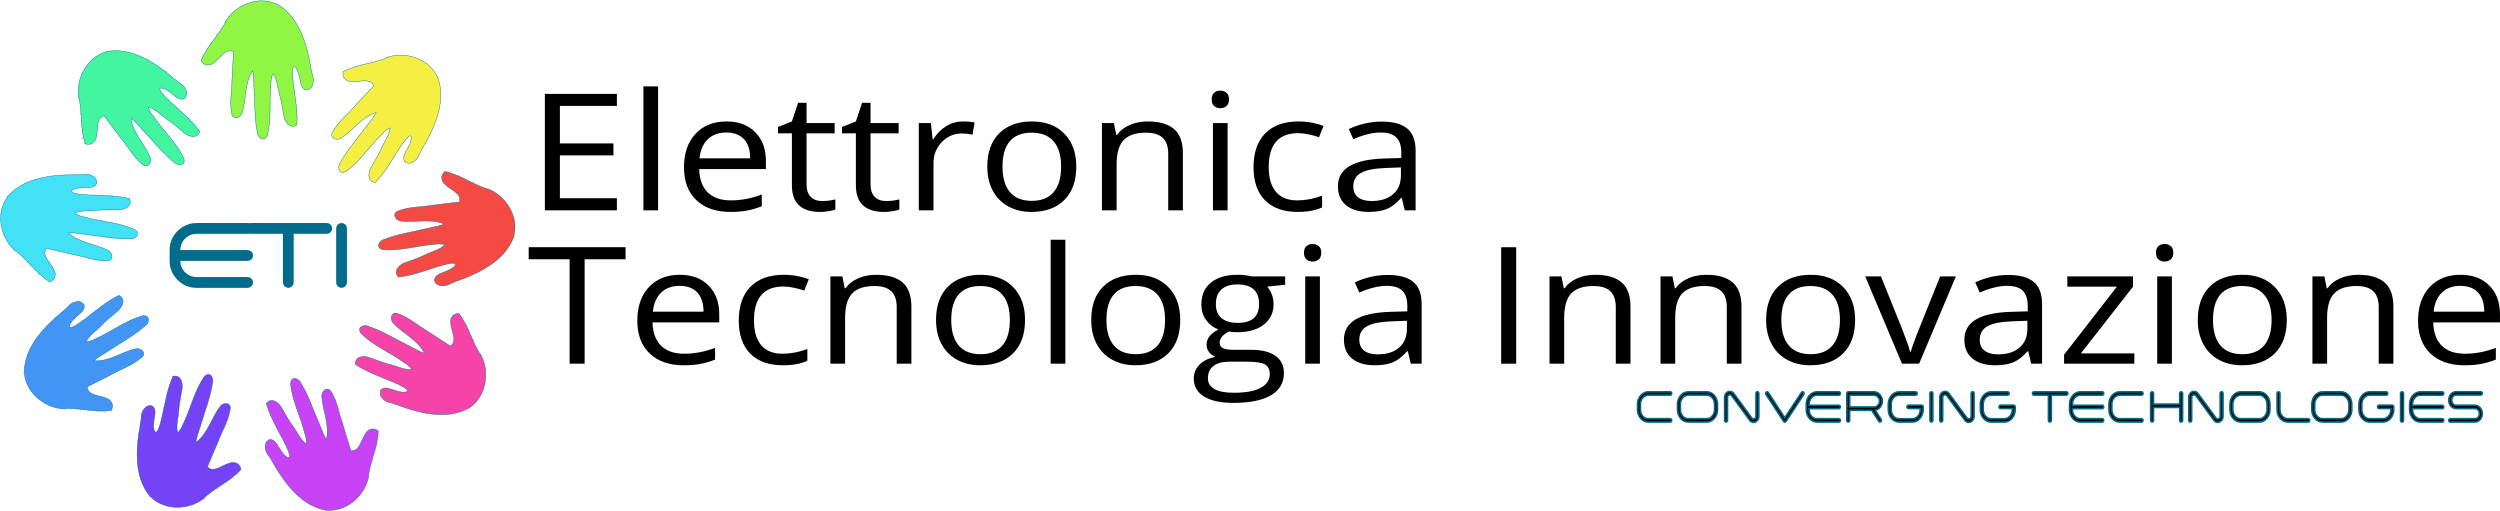 <?xml version="1.0" encoding="UTF-8" standalone="no"?>
<svg
   version="1.1"
   id="svg2"
   viewBox="0 0 468.91 95.82"
   height="27.042mm"
   width="132.337mm"
   xmlns="http://www.w3.org/2000/svg"
   xmlns:svg="http://www.w3.org/2000/svg"
   xmlns:rdf="http://www.w3.org/1999/02/22-rdf-syntax-ns#"
   xmlns:cc="http://creativecommons.org/ns#"
   xmlns:dc="http://purl.org/dc/elements/1.1/">
  <defs
     id="defs4" />
  <path
     style="fill:#90f543;fill-opacity:1;stroke:#006c8b;stroke-width:0.078;stroke-miterlimit:4;stroke-dasharray:none;stroke-opacity:1"
     d="m 37.697,11.42 c 1.088,-2.863 3.525,-4.926 4.794,-7.693 2.024,-3.084 6.491,-4.639 9.812,-2.744 3.082,1.959 4.617,5.54 5.447,8.964 0.376,1.366 0.5,2.798 0.852,4.158 0.463,0.996 0.087,2.816 -1.245,2.779 -1.154,-0.44 -0.953,-1.912 -1.317,-2.878 -0.08,-0.617 -0.956,-2.446 -1.174,-0.947 -0.097,1.869 0.346,3.725 0.55,5.579 0.21,1.59 0.367,3.198 0.26,4.804 -1.411,0.925 -2.419,-0.81 -2.496,-2.034 -0.243,-1.278 -0.403,-2.575 -0.802,-3.816 -0.36,-1.252 -0.388,-2.723 -1.162,-3.787 -0.503,0.859 -0.361,2.026 -0.499,3.02 -0.149,2.858 0.131,5.772 -0.593,8.573 -0.614,1.413 -1.924,0.38 -1.895,-0.76 -0.488,-2.355 -0.401,-4.78 -0.557,-7.171 -0.101,-1.318 -0.026,-3.297 -0.298,-4.203 -1.559,2.373 -1.15,5.356 -1.975,7.969 -0.424,1.092 -1.933,1.278 -1.96,-0.133 -0.422,-2.007 0.073,-4.036 0.063,-6.057 0.088,-1.779 0.192,-3.557 0.286,-5.336 -1.491,-0.746 -2.476,1.231 -3.533,1.947 -0.776,0.795 -1.966,0.752 -2.556,-0.237 z m 0.751,0.799 0.063,0.019 z m 4.828,8.671 -0.019,0.063 z m 4.151,-6.688 -0.019,0.063 z m 0.027,0.924 -0.019,0.063 z m 0.218,4.341 -0.019,0.063 z m 0.027,0.924 -0.019,0.063 z m 0.138,1.569 -0.019,0.063 z m 2.735,1.054 0.019,-0.063 z m 0.058,-1.204 0.019,-0.063 z m 0.058,-1.204 0.019,-0.063 z m 0.057,-1.204 0.019,-0.063 z m 0.115,-2.408 0.019,-0.063 z m 0.058,-1.204 0.019,-0.063 z m 0.058,-1.204 0.019,-0.063 z m 4.833,7.26 0.019,-0.063 z m -0.138,-1.569 0.019,-0.063 z m -0.36,-2.857 0.019,-0.063 z m -0.249,-2.213 0.019,-0.063 z m 3.638,1.097 0.019,-0.063 z m -3.436,-12.469 -0.021,-0.038 z m -3.14,-3.065 -0.176,-0.053 z m -3.372,-0.711 -0.063,-0.019 z m -6.454,3.818 -0.053,0.176 z m -1.683,2.546 -0.053,0.176 z m -1.15,1.791 -0.053,0.176 z m -0.533,0.756 -0.053,0.176 z m -0.981,1.231 -0.053,0.176 z m -0.316,1.05 -0.019,0.063 z"
     id="path15342" />
  <path
     id="path15448"
     d="m 64.337,13.469 c 2.673,-1.494 5.865,-1.506 8.614,-2.81 3.532,-1.061 7.953,0.621 9.279,4.208 1.102,3.483 -0.022,7.213 -1.586,10.369 -0.59,1.288 -1.415,2.465 -2.019,3.733 -0.285,1.061 -1.742,2.213 -2.739,1.328 -0.602,-1.079 0.498,-2.078 0.84,-3.051 0.335,-0.525 0.839,-2.489 -0.291,-1.48 -1.275,1.37 -2.128,3.076 -3.163,4.627 -0.861,1.353 -1.774,2.686 -2.887,3.847 -1.675,-0.199 -1.332,-2.177 -0.606,-3.163 0.635,-1.135 1.346,-2.232 1.837,-3.439 0.529,-1.191 1.452,-2.335 1.543,-3.648 -0.937,0.334 -1.578,1.319 -2.323,1.993 -1.951,2.093 -3.609,4.506 -5.962,6.186 -1.378,0.687 -1.718,-0.946 -0.963,-1.801 1.139,-2.118 2.764,-3.919 4.18,-5.851 0.77,-1.075 2.098,-2.543 2.472,-3.411 -2.719,0.816 -4.321,3.363 -6.633,4.834 -1.027,0.564 -2.302,-0.265 -1.416,-1.362 0.966,-1.809 2.649,-3.045 3.939,-4.599 1.21,-1.306 2.433,-2.601 3.647,-3.904 -0.663,-1.531 -2.688,-0.649 -3.958,-0.78 -1.106,0.11 -1.989,-0.688 -1.806,-1.826 z m 0.062,1.095 0.036,0.055 z m -1.872,9.747 -0.055,0.036 z m 7.477,-2.454 -0.055,0.036 z m -0.573,0.725 -0.055,0.036 z m -2.622,3.466 -0.055,0.036 z m -0.573,0.725 -0.055,0.036 z m -0.902,1.29 -0.055,0.036 z m 1.418,2.566 0.055,-0.036 z m 0.818,-0.886 0.055,-0.036 z m 0.818,-0.885 0.055,-0.036 z m 0.818,-0.886 0.055,-0.036 z m 1.635,-1.771 0.055,-0.036 z m 0.818,-0.885 0.055,-0.036 z m 0.818,-0.886 0.055,-0.036 z m -0.962,8.67 0.055,-0.036 z m 0.902,-1.29 0.055,-0.036 z m 1.56,-2.42 0.055,-0.036 z m 1.231,-1.855 0.055,-0.036 z m 2.082,3.18 0.055,-0.036 z m 5.379,-11.761 0.009,-0.043 z m -0.436,-4.368 -0.101,-0.153 z m -2.126,-2.714 -0.036,-0.055 z m -7.397,-1.226 -0.153,0.101 z m -2.925,0.868 -0.153,0.101 z m -2.031,0.632 -0.153,0.101 z m -0.894,0.236 -0.153,0.101 z m -1.543,0.312 -0.153,0.101 z m -0.917,0.601 -0.055,0.036 z"
     style="fill:#f5ef43;fill-opacity:1;stroke:#006c8b;stroke-width:0.078;stroke-miterlimit:4;stroke-dasharray:none;stroke-opacity:1" />
  <path
     id="path15454"
     d="m 83.428,32.172 c 3.007,0.575 5.461,2.618 8.404,3.388 3.387,1.459 5.693,5.59 4.404,9.191 -1.393,3.377 -4.651,5.511 -7.877,6.923 -1.279,0.607 -2.667,0.978 -3.945,1.561 -0.9,0.629 -2.757,0.575 -2.952,-0.744 0.233,-1.214 1.716,-1.271 2.604,-1.797 0.594,-0.186 2.241,-1.367 0.728,-1.321 -1.857,0.229 -3.606,0.988 -5.396,1.511 -1.529,0.483 -3.085,0.917 -4.683,1.09 -1.156,-1.23 0.378,-2.524 1.569,-2.813 1.216,-0.461 2.465,-0.844 3.616,-1.453 1.17,-0.572 2.612,-0.856 3.526,-1.803 -0.933,-0.347 -2.057,-0.005 -3.06,0.033 -2.839,0.349 -5.659,1.131 -8.542,0.905 -1.497,-0.36 -0.708,-1.83 0.419,-1.999 2.234,-0.89 4.635,-1.225 6.961,-1.794 1.28,-0.328 3.241,-0.598 4.085,-1.024 -2.607,-1.124 -5.471,-0.203 -8.187,-0.563 -1.149,-0.228 -1.593,-1.683 -0.209,-1.954 1.902,-0.764 3.985,-0.628 5.972,-0.99 1.766,-0.222 3.535,-0.428 5.302,-0.645 0.476,-1.599 -1.642,-2.226 -2.53,-3.143 -0.917,-0.627 -1.081,-1.806 -0.21,-2.56 z m -0.656,0.879 -0.009,0.065 z m -7.696,6.263 -0.065,-0.007 z m 7.304,2.929 -0.065,-0.009 z m -0.905,0.187 -0.065,-0.007 z m -4.235,0.969 -0.065,-0.007 z m -0.905,0.187 -0.065,-0.009 z m -1.52,0.408 -0.065,-0.007 z m -0.562,2.878 0.065,0.009 z m 1.195,-0.152 0.065,0.009 z m 1.195,-0.152 0.065,0.009 z m 1.195,-0.152 0.065,0.009 z m 2.391,-0.305 0.065,0.009 z m 1.195,-0.152 0.065,0.009 z m 1.195,-0.152 0.065,0.007 z m -6.307,6.023 0.065,0.009 z m 1.52,-0.408 0.065,0.009 z m 2.75,-0.851 0.065,0.007 z m 2.135,-0.63 0.065,0.009 z m -0.448,3.775 0.065,0.009 z m 11.677,-5.551 0.034,-0.027 z m 2.472,-3.626 0.022,-0.182 z m 0.115,-3.446 0.009,-0.065 z M 91.654,35.394 91.472,35.373 Z m -2.799,-1.216 -0.182,-0.022 z m -1.963,-0.822 -0.182,-0.022 z m -0.836,-0.394 -0.182,-0.022 z m -1.382,-0.753 -0.182,-0.022 z m -1.088,-0.129 -0.065,-0.009 z"
     style="fill:#f54a43;fill-opacity:1;stroke:#006c8b;stroke-width:0.078;stroke-miterlimit:4;stroke-dasharray:none;stroke-opacity:1" />
  <path
     id="path15460"
     d="m 86.036,58.777 c 1.934,2.374 2.501,5.517 4.262,8 1.657,3.296 0.77,7.944 -2.531,9.874 -3.237,1.691 -7.104,1.231 -10.482,0.237 -1.37,-0.357 -2.672,-0.966 -4.025,-1.341 -1.094,-0.097 -2.481,-1.332 -1.783,-2.468 0.958,-0.78 2.131,0.13 3.149,0.298 0.575,0.239 2.595,0.394 1.407,-0.544 -1.57,-1.019 -3.397,-1.562 -5.104,-2.313 -1.482,-0.613 -2.952,-1.282 -4.288,-2.177 -0.095,-1.685 1.911,-1.691 3.009,-1.146 1.228,0.429 2.431,0.938 3.704,1.213 1.264,0.314 2.551,1.025 3.859,0.887 -0.492,-0.865 -1.573,-1.326 -2.365,-1.943 -2.399,-1.558 -5.062,-2.773 -7.125,-4.8 -0.916,-1.238 0.633,-1.857 1.605,-1.262 2.283,0.755 4.338,2.043 6.485,3.103 1.191,0.572 2.867,1.626 3.787,1.843 -1.275,-2.537 -4.061,-3.674 -5.91,-5.696 -0.733,-0.914 -0.139,-2.314 1.095,-1.631 1.948,0.638 3.457,2.082 5.211,3.083 1.496,0.966 2.983,1.945 4.476,2.916 1.392,-0.919 0.172,-2.761 0.081,-4.035 -0.3,-1.07 0.332,-2.079 1.483,-2.096 z m -1.067,0.251 -0.048,0.045 z m -9.919,-0.152 -0.045,-0.048 z m 3.714,6.941 -0.045,-0.048 z m -0.813,-0.439 -0.045,-0.048 z m -3.867,-1.981 -0.045,-0.048 z m -0.813,-0.439 -0.045,-0.048 z m -1.427,-0.665 -0.045,-0.048 z m -2.28,1.843 0.045,0.048 z m 1.014,0.652 0.045,0.048 z m 1.014,0.652 0.045,0.048 z m 1.014,0.652 0.045,0.048 z m 2.027,1.304 0.045,0.048 z m 1.014,0.652 0.045,0.048 z m 1.014,0.652 0.045,0.048 z m -8.701,0.558 0.045,0.048 z m 1.427,0.665 0.045,0.048 z m 2.653,1.116 0.045,0.048 z m 2.04,0.891 0.045,0.048 z m -2.768,2.603 0.045,0.048 z m 12.511,3.257 0.044,8.84e-4 z m 4.223,-1.188 0.134,-0.126 z m 2.302,-2.566 0.048,-0.045 z m -0.078,-7.501 -0.126,-0.134 z m -1.363,-2.731 -0.126,-0.134 z m -0.975,-1.892 -0.126,-0.134 z m -0.388,-0.839 -0.126,-0.134 z m -0.575,-1.466 -0.126,-0.134 z m -0.751,-0.799 -0.045,-0.048 z"
     style="fill:#f543a7;fill-opacity:1;stroke:#006c8b;stroke-width:0.078;stroke-miterlimit:4;stroke-dasharray:none;stroke-opacity:1" />
  <path
     id="path15466"
     d="m 70.942,80.835 c -0.044,3.063 -1.629,5.835 -1.875,8.869 -0.848,3.591 -4.514,6.58 -8.282,5.936 -3.566,-0.786 -6.232,-3.626 -8.182,-6.559 -0.82,-1.155 -1.426,-2.458 -2.222,-3.616 -0.776,-0.778 -1.045,-2.617 0.22,-3.037 1.235,0.018 1.549,1.47 2.221,2.253 0.286,0.553 1.735,1.971 1.427,0.488 -0.548,-1.79 -1.599,-3.382 -2.424,-5.054 -0.741,-1.423 -1.438,-2.88 -1.886,-4.425 1.01,-1.352 2.55,-0.066 3.041,1.057 0.665,1.118 1.259,2.282 2.058,3.311 0.767,1.054 1.296,2.425 2.387,3.161 0.179,-0.979 -0.353,-2.027 -0.563,-3.009 -0.837,-2.737 -2.096,-5.38 -2.374,-8.259 0.094,-1.538 1.678,-1.016 2.04,0.066 1.264,2.046 2.011,4.355 2.974,6.548 0.545,1.204 1.152,3.089 1.717,3.847 0.653,-2.763 -0.75,-5.426 -0.868,-8.164 0.025,-1.172 1.38,-1.862 1.887,-0.546 1.082,1.741 1.311,3.818 2.012,5.713 0.525,1.702 1.035,3.408 1.555,5.112 1.657,0.191 1.906,-2.004 2.654,-3.039 0.458,-1.013 1.59,-1.379 2.483,-0.652 z m -0.979,-0.494 -0.065,0.004 z m -7.501,-6.496 -0.004,-0.065 z m -1.615,7.705 -0.004,-0.065 z m -0.341,-0.859 -0.004,-0.065 z m -1.689,-4.005 -0.004,-0.065 z m -0.341,-0.859 -0.004,-0.065 z m -0.666,-1.427 -0.004,-0.065 z m -2.93,-0.054 0.004,0.065 z m 0.358,1.151 0.004,0.065 z m 0.358,1.151 0.004,0.065 z m 0.358,1.151 0.004,0.065 z m 0.715,2.303 0.004,0.065 z m 0.358,1.151 0.004,0.065 z m 0.358,1.151 0.004,0.065 z m -7.024,-5.168 0.004,0.065 z m 0.666,1.427 0.004,0.065 z m 1.315,2.562 0.004,0.065 z m 0.991,1.994 0.004,0.065 z m -3.793,0.214 0.004,0.065 z m 7.491,10.541 0.033,0.029 z m 3.998,1.806 0.183,-0.01 z m 3.412,-0.485 0.065,-0.004 z m 4.759,-5.796 -0.01,-0.183 z m 0.711,-2.969 -0.01,-0.183 z m 0.468,-2.076 -0.01,-0.183 z m 0.242,-0.892 -0.01,-0.183 z m 0.501,-1.493 -0.01,-0.183 z m -0.062,-1.095 -0.004,-0.065 z"
     style="fill:#c743f5;fill-opacity:1;stroke:#006c8b;stroke-width:0.078;stroke-miterlimit:4;stroke-dasharray:none;stroke-opacity:1" />
  <path
     id="path15472"
     d="m 45.208,88.025 c -2.001,2.318 -4.996,3.423 -7.134,5.588 -2.957,2.205 -7.686,2.138 -10.158,-0.779 -2.227,-2.896 -2.445,-6.786 -2.054,-10.287 0.114,-1.412 0.487,-2.8 0.621,-4.199 -0.095,-1.095 0.881,-2.676 2.12,-2.185 0.934,0.808 0.242,2.123 0.254,3.155 -0.136,0.608 0.062,2.626 0.779,1.292 0.73,-1.724 0.948,-3.619 1.39,-5.431 0.346,-1.566 0.749,-3.131 1.398,-4.603 1.642,-0.386 1.996,1.589 1.65,2.765 -0.209,1.284 -0.502,2.558 -0.55,3.86 -0.09,1.3 -0.566,2.691 -0.203,3.956 0.766,-0.635 1.032,-1.78 1.501,-2.667 1.117,-2.635 1.851,-5.469 3.488,-7.853 1.06,-1.117 1.938,0.301 1.521,1.363 -0.347,2.38 -1.257,4.629 -1.928,6.929 -0.356,1.273 -1.103,3.107 -1.156,4.051 2.276,-1.697 2.911,-4.639 4.58,-6.812 0.772,-0.881 2.254,-0.539 1.796,0.796 -0.29,2.03 -1.449,3.768 -2.129,5.67 -0.691,1.642 -1.397,3.277 -2.093,4.916 1.146,1.212 2.748,-0.31 3.986,-0.621 1.001,-0.481 2.104,-0.034 2.321,1.098 z m -0.433,-1.008 -0.053,-0.039 z m -1.573,-9.8 0.039,-0.053 z m -6.187,4.864 0.039,-0.052 z m 0.291,-0.878 0.039,-0.053 z m 1.279,-4.154 0.039,-0.053 z m 0.291,-0.878 0.039,-0.052 z m 0.407,-1.521 0.039,-0.053 z m -2.21,-1.926 -0.039,0.053 z m -0.466,1.112 -0.039,0.052 z m -0.466,1.112 -0.039,0.053 z m -0.466,1.112 -0.039,0.052 z m -0.931,2.224 -0.039,0.052 z m -0.466,1.112 -0.039,0.053 z m -0.466,1.112 -0.039,0.053 z m -2.06,-8.476 -0.039,0.053 z m -0.407,1.521 -0.039,0.052 z m -0.638,2.808 -0.039,0.053 z m -0.522,2.165 -0.039,0.053 z m -3.043,-2.275 -0.039,0.053 z m -1.034,12.893 0.007,0.043 z m 1.903,3.955 0.147,0.11 z m 2.926,1.822 0.052,0.039 z m 7.37,-1.38 0.11,-0.147 z m 2.452,-1.817 0.11,-0.147 z m 1.693,-1.289 0.11,-0.147 z m 0.759,-0.528 0.11,-0.147 z m 1.343,-0.821 0.11,-0.147 z m 0.656,-0.878 0.039,-0.053 z"
     style="fill:#7443f5;fill-opacity:1;stroke:#006c8b;stroke-width:0.078;stroke-miterlimit:4;stroke-dasharray:none;stroke-opacity:1" />
  <path
     id="path15478"
     d="m 20.876,76.983 c -3.022,0.489 -6.026,-0.591 -9.055,-0.307 -3.682,-0.212 -7.261,-3.305 -7.281,-7.13 0.155,-3.65 2.487,-6.77 5.035,-9.201 0.994,-1.008 2.172,-1.832 3.173,-2.817 0.631,-0.899 2.394,-1.484 3.028,-0.311 0.196,1.22 -1.178,1.782 -1.832,2.58 -0.494,0.378 -1.639,2.051 -0.233,1.491 1.667,-0.851 3.051,-2.162 4.554,-3.266 1.272,-0.977 2.585,-1.917 4.028,-2.627 1.506,0.76 0.508,2.501 -0.512,3.18 -0.985,0.85 -2.028,1.637 -2.901,2.603 -0.904,0.938 -2.162,1.698 -2.697,2.9 0.995,0.007 1.934,-0.7 2.864,-1.078 2.549,-1.3 4.931,-2.999 7.717,-3.773 1.53,-0.174 1.291,1.477 0.289,2.022 -1.795,1.601 -3.937,2.737 -5.928,4.068 -1.091,0.746 -2.841,1.671 -3.489,2.36 2.833,0.164 5.211,-1.682 7.885,-2.273 1.158,-0.179 2.073,1.036 0.865,1.765 -1.526,1.369 -3.53,1.954 -5.274,2.974 -1.584,0.813 -3.175,1.612 -4.761,2.42 0.1,1.665 2.304,1.53 3.452,2.088 1.076,0.275 1.633,1.327 1.073,2.333 z m 0.316,-1.051 -0.016,-0.064 z m 5.091,-8.519 0.064,-0.016 z m -7.865,-0.253 0.064,-0.016 z m 0.787,-0.485 0.064,-0.016 z m 3.649,-2.36 0.064,-0.016 z m 0.787,-0.485 0.064,-0.016 z m 1.289,-0.904 0.064,-0.016 z m -0.455,-2.897 -0.064,0.016 z m -1.071,0.552 -0.064,0.016 z m -1.071,0.552 -0.064,0.016 z m -1.071,0.552 -0.064,0.016 z m -2.142,1.105 -0.064,0.016 z m -1.071,0.552 -0.064,0.016 z m -1.071,0.552 -0.064,0.016 z m 3.867,-7.818 -0.064,0.016 z m -1.289,0.904 -0.064,0.016 z m -2.293,1.741 -0.064,0.016 z m -1.791,1.322 -0.064,0.016 z m -0.869,-3.7 -0.064,0.016 z m -9.075,9.212 -0.023,0.037 z m -1.083,4.253 0.042,0.179 z m 1.07,3.278 0.016,0.064 z m 6.532,3.683 0.178,-0.042 z m 3.046,0.185 0.178,-0.042 z m 2.125,0.101 0.178,-0.042 z m 0.92,0.084 0.178,-0.042 z m 1.556,0.235 0.178,-0.042 z m 1.067,-0.251 0.064,-0.016 z"
     style="fill:#4395f5;fill-opacity:1;stroke:#006c8b;stroke-width:0.078;stroke-miterlimit:4;stroke-dasharray:none;stroke-opacity:1" />
  <path
     id="path15484"
     d="M 9.33,52.875 C 6.7,51.306 5.093,48.546 2.59,46.816 -0.094,44.286 -0.848,39.615 1.594,36.672 c 2.464,-2.697 6.255,-3.587 9.769,-3.81 1.409,-0.133 2.841,-0.007 4.241,-0.117 1.061,-0.283 2.787,0.403 2.519,1.709 -0.633,1.061 -2.047,0.607 -3.061,0.798 -0.622,-0.028 -2.573,0.517 -1.136,0.992 1.823,0.42 3.726,0.306 5.587,0.427 1.602,0.069 3.212,0.194 4.773,0.578 0.665,1.551 -1.218,2.243 -2.435,2.106 -1.3,0.017 -2.605,-0.05 -3.895,0.128 -1.295,0.137 -2.747,-0.09 -3.929,0.487 0.758,0.645 1.931,0.708 2.886,1.016 2.787,0.643 5.704,0.874 8.336,2.073 1.284,0.85 0.04,1.962 -1.077,1.735 -2.403,0.072 -4.775,-0.435 -7.155,-0.697 -1.315,-0.13 -3.25,-0.547 -4.189,-0.436 2.065,1.948 5.072,2.063 7.501,3.33 1.002,0.608 0.922,2.127 -0.471,1.908 -2.049,0.067 -3.96,-0.773 -5.951,-1.113 C 12.17,47.391 10.438,46.979 8.704,46.579 7.71,47.918 9.486,49.232 10.007,50.398 c 0.648,0.903 0.398,2.067 -0.677,2.477 z m 0.917,-0.601 0.029,-0.058 z m 9.373,-3.252 0.058,0.029 z m -5.862,-5.252 0.058,0.029 z m 0.914,0.134 0.058,0.029 z m 4.311,0.539 0.058,0.029 z m 0.914,0.134 0.058,0.029 z m 1.568,0.136 0.058,0.029 z m 1.512,-2.512 -0.058,-0.029 z m -1.175,-0.266 -0.058,-0.029 z m -1.175,-0.266 -0.058,-0.029 z m -1.175,-0.266 -0.058,-0.029 z m -2.351,-0.532 -0.058,-0.029 z m -1.175,-0.266 -0.058,-0.029 z m -1.175,-0.266 -0.058,-0.029 z m 7.985,-3.502 -0.058,-0.029 z m -1.568,-0.136 -0.058,-0.029 z m -2.875,-0.141 -0.058,-0.029 z m -2.221,-0.139 -0.058,-0.029 z m 1.711,-3.394 -0.058,-0.029 z m -12.87,1.22 -0.041,0.014 z m -3.563,2.562 -0.083,0.164 z m -1.286,3.199 -0.029,0.058 z m 2.638,7.022 0.164,0.083 z m 2.214,2.1 0.164,0.083 z m 1.563,1.444 0.164,0.083 z m 0.651,0.656 0.164,0.083 z m 1.041,1.181 0.164,0.083 z m 0.978,0.494 0.058,0.029 z"
     style="fill:#43e1f5;fill-opacity:1;stroke:#006c8b;stroke-width:0.078;stroke-miterlimit:4;stroke-dasharray:none;stroke-opacity:1" />
  <path
     id="path15490"
     d="m 15.973,26.982 c -1.006,-2.893 -0.464,-6.041 -1.27,-8.976 -0.431,-3.664 1.992,-7.728 5.754,-8.412 3.62,-0.481 7.096,1.275 9.931,3.364 1.165,0.805 2.18,1.822 3.324,2.638 0.995,0.465 1.876,2.101 0.832,2.929 -1.167,0.405 -1.959,-0.851 -2.857,-1.358 -0.458,-0.421 -2.304,-1.259 -1.508,0.029 1.127,1.494 2.658,2.631 4.005,3.92 1.183,1.083 2.336,2.214 3.285,3.513 -0.487,1.616 -2.374,0.935 -3.219,0.047 -1.007,-0.823 -1.963,-1.714 -3.066,-2.407 -1.08,-0.728 -2.047,-1.836 -3.323,-2.154 0.166,0.981 1.025,1.784 1.558,2.635 1.722,2.285 3.809,4.338 5.054,6.949 0.437,1.477 -1.23,1.529 -1.94,0.636 -1.887,-1.49 -3.378,-3.404 -5.033,-5.135 -0.924,-0.945 -2.138,-2.509 -2.929,-3.028 0.331,2.82 2.56,4.842 3.606,7.375 0.377,1.11 -0.66,2.222 -1.587,1.158 -1.613,-1.266 -2.537,-3.139 -3.843,-4.68 -1.076,-1.419 -2.138,-2.849 -3.209,-4.271 -1.622,0.387 -1.106,2.536 -1.455,3.764 -0.084,1.108 -1.023,1.84 -2.11,1.462 z m 1.089,0.129 0.06,-0.026 z m 9.269,3.537 0.026,0.06 z m -1.117,-7.793 0.026,0.06 z m 0.614,0.691 0.026,0.06 z m 2.956,3.185 0.026,0.06 z m 0.614,0.691 0.026,0.06 z m 1.113,1.113 0.026,0.06 z m 2.772,-0.952 -0.026,-0.06 z m -0.73,-0.959 -0.026,-0.06 z m -0.73,-0.959 -0.026,-0.06 z m -0.73,-0.959 -0.026,-0.06 z m -1.459,-1.919 -0.026,-0.06 z m -0.73,-0.959 -0.026,-0.06 z m -0.73,-0.959 -0.026,-0.06 z m 8.367,2.453 -0.026,-0.06 z m -1.113,-1.113 -0.026,-0.06 z m -2.112,-1.957 -0.026,-0.06 z m -1.612,-1.535 -0.026,-0.06 z m 3.491,-1.499 -0.026,-0.06 z m -10.643,-7.342 -0.041,-0.016 z m -4.375,-0.329 -0.168,0.072 z m -3.04,1.624 -0.06,0.026 z m -2.491,7.075 0.072,0.169 z m 0.347,3.033 0.072,0.169 z m 0.27,2.112 0.072,0.169 z m 0.077,0.921 0.072,0.169 z m 0.039,1.574 0.072,0.169 z m 0.432,1.008 0.026,0.06 z"
     style="fill:#43f5a1;fill-opacity:1;stroke:#006c8b;stroke-width:0.078;stroke-miterlimit:4;stroke-dasharray:none;stroke-opacity:1" />
  <path
     d="m 307.738,78.48 q -0.275,-0.319 -0.437,-0.736 -0.155,-0.425 -0.155,-0.907 v -1.022 q 0,-0.474 0.155,-0.899 0.162,-0.425 0.43,-0.736 0.275,-0.319 0.642,-0.499 0.367,-0.188 0.783,-0.188 h 4.118 q 0.113,0 0.19,0.09 0.078,0.09 0.078,0.221 0,0.131 -0.078,0.221 -0.078,0.09 -0.19,0.09 h -4.118 q -0.303,0 -0.571,0.139 -0.268,0.131 -0.472,0.368 -0.197,0.229 -0.317,0.54 -0.113,0.302 -0.113,0.654 v 1.022 q 0,0.343 0.113,0.654 0.12,0.311 0.317,0.548 0.197,0.229 0.458,0.368 0.268,0.131 0.571,0.131 h 4.133 q 0.113,0 0.19,0.09 0.078,0.09 0.078,0.221 0,0.131 -0.078,0.221 -0.078,0.09 -0.19,0.09 h -4.118 q -0.416,0 -0.783,-0.18 -0.367,-0.188 -0.635,-0.499 z"
     style="font-weight:300;font-size:4.379px;line-height:1.25;font-family:'Arkitech Round';-inkscape-font-specification:'Arkitech Round Light';text-align:center;letter-spacing:0px;word-spacing:0px;text-anchor:middle;stroke:#006c8b;stroke-width:0.31"
     id="path1937" />
  <path
     d="m 316.645,79.158 q -0.416,0 -0.783,-0.18 -0.36,-0.188 -0.635,-0.499 -0.268,-0.319 -0.43,-0.736 -0.155,-0.425 -0.155,-0.907 V 75.815 q 0,-0.474 0.155,-0.899 0.162,-0.425 0.43,-0.736 0.275,-0.319 0.635,-0.499 0.367,-0.188 0.783,-0.188 h 3.484 q 0.416,0 0.783,0.188 0.367,0.18 0.635,0.499 0.275,0.311 0.43,0.736 0.162,0.425 0.162,0.899 v 1.022 q 0,0.482 -0.162,0.907 -0.155,0.417 -0.43,0.736 -0.268,0.311 -0.635,0.499 -0.367,0.18 -0.783,0.18 z m -1.467,-2.322 q 0,0.352 0.113,0.662 0.12,0.302 0.317,0.54 0.205,0.229 0.465,0.368 0.268,0.131 0.571,0.131 h 3.484 q 0.303,0 0.571,-0.131 0.268,-0.139 0.465,-0.368 0.205,-0.237 0.317,-0.54 0.12,-0.311 0.12,-0.662 v -1.022 q 0,-0.352 -0.12,-0.654 -0.113,-0.311 -0.317,-0.54 -0.197,-0.237 -0.465,-0.368 -0.268,-0.139 -0.571,-0.139 h -3.484 q -0.303,0 -0.571,0.139 -0.261,0.131 -0.465,0.368 -0.197,0.229 -0.317,0.54 -0.113,0.302 -0.113,0.654 z"
     style="font-weight:300;font-size:4.379px;line-height:1.25;font-family:'Arkitech Round';-inkscape-font-specification:'Arkitech Round Light';text-align:center;letter-spacing:0px;word-spacing:0px;text-anchor:middle;stroke:#006c8b;stroke-width:0.31"
     id="path1939" />
  <path
     d="m 323.479,74.434 0.006,-0.024 q 0.015,-0.229 0.106,-0.409 0.092,-0.188 0.226,-0.319 0.141,-0.131 0.31,-0.196 0.176,-0.065 0.353,-0.065 0.204,0 0.395,0.098 0.197,0.09 0.339,0.302 l 3.364,4.594 q 0.064,0.09 0.148,0.131 0.092,0.041 0.183,0.041 0.162,0 0.296,-0.114 0.141,-0.123 0.155,-0.335 v -4.349 q 0,-0.131 0.078,-0.221 0.078,-0.09 0.19,-0.09 0.113,0 0.19,0.09 0.078,0.09 0.078,0.221 v 4.406 q -0.021,0.229 -0.113,0.417 -0.092,0.188 -0.233,0.327 -0.134,0.131 -0.303,0.204 -0.169,0.074 -0.346,0.074 -0.219,0 -0.409,-0.106 -0.099,-0.049 -0.169,-0.106 -0.063,-0.057 -0.162,-0.196 l -3.364,-4.594 q -0.063,-0.09 -0.148,-0.123 -0.085,-0.041 -0.183,-0.041 -0.162,0 -0.303,0.114 -0.141,0.114 -0.148,0.327 v 4.357 q 0,0.131 -0.078,0.221 -0.078,0.09 -0.19,0.09 -0.113,0 -0.19,-0.09 -0.078,-0.09 -0.078,-0.221 z"
     style="font-weight:300;font-size:4.379px;line-height:1.25;font-family:'Arkitech Round';-inkscape-font-specification:'Arkitech Round Light';text-align:center;letter-spacing:0px;word-spacing:0px;text-anchor:middle;stroke:#006c8b;stroke-width:0.31"
     id="path1941" />
  <path
     d="m 331.187,73.804 q 0,-0.131 0.078,-0.221 0.078,-0.09 0.19,-0.09 0.155,0 0.24,0.164 l 3.068,4.709 3.103,-4.709 q 0.085,-0.164 0.24,-0.164 0.113,0 0.19,0.09 0.078,0.09 0.078,0.221 0,0.114 -0.07,0.213 l -3.314,5.027 -0.006,0.007 q -0.078,0.131 -0.219,0.131 -0.155,0 -0.233,-0.147 l -3.272,-5.019 q -0.07,-0.082 -0.07,-0.213 z"
     style="font-weight:300;font-size:4.379px;line-height:1.25;font-family:'Arkitech Round';-inkscape-font-specification:'Arkitech Round Light';text-align:center;letter-spacing:0px;word-spacing:0px;text-anchor:middle;stroke:#006c8b;stroke-width:0.31"
     id="path1943" />
  <path
     d="m 339.762,74.613 q -0.205,0.237 -0.317,0.548 -0.113,0.302 -0.113,0.654 v 0.204 h 5.592 q 0.113,0 0.19,0.09 0.078,0.09 0.078,0.221 0,0.131 -0.078,0.221 -0.078,0.09 -0.19,0.09 h -5.592 v 0.213 q 0,0.343 0.113,0.654 0.12,0.302 0.317,0.531 0.205,0.229 0.472,0.368 0.268,0.131 0.564,0.131 h 4.125 q 0.113,0 0.19,0.09 0.078,0.09 0.078,0.221 0,0.131 -0.078,0.221 -0.078,0.09 -0.19,0.09 h -4.125 q -0.416,0 -0.783,-0.18 -0.36,-0.188 -0.635,-0.507 -0.268,-0.319 -0.43,-0.736 -0.155,-0.425 -0.155,-0.899 v -1.022 q 0,-0.482 0.155,-0.899 0.162,-0.425 0.437,-0.736 0.275,-0.319 0.635,-0.499 0.367,-0.188 0.776,-0.188 h 4.125 q 0.113,0 0.19,0.09 0.078,0.09 0.078,0.221 0,0.131 -0.078,0.221 -0.078,0.09 -0.19,0.09 h -4.125 q -0.303,0 -0.571,0.131 -0.261,0.131 -0.465,0.368 z"
     style="font-weight:300;font-size:4.379px;line-height:1.25;font-family:'Arkitech Round';-inkscape-font-specification:'Arkitech Round Light';text-align:center;letter-spacing:0px;word-spacing:0px;text-anchor:middle;stroke:#006c8b;stroke-width:0.31"
     id="path1945" />
  <path
     d="m 346.398,73.804 q 0,-0.131 0.078,-0.221 0.078,-0.09 0.19,-0.09 h 4.824 q 0.24,0 0.458,0.074 0.226,0.074 0.409,0.213 0.317,0.237 0.508,0.621 0.197,0.376 0.197,0.826 0,0.36 -0.127,0.678 -0.12,0.311 -0.346,0.548 -0.353,0.392 -0.86,0.482 l 1.093,1.7 q 0.056,0.074 0.064,0.164 0.015,0.09 -0.015,0.172 -0.028,0.082 -0.092,0.139 -0.064,0.049 -0.155,0.049 -0.155,0 -0.233,-0.147 l -1.319,-2.052 h -4.14 v 1.888 q 0,0.131 -0.078,0.221 -0.078,0.09 -0.19,0.09 -0.113,0 -0.19,-0.09 -0.078,-0.09 -0.078,-0.221 z m 0.536,2.534 h 4.584 q 0.197,0 0.381,-0.082 0.183,-0.09 0.317,-0.237 0.141,-0.155 0.226,-0.352 0.085,-0.204 0.085,-0.441 0,-0.237 -0.085,-0.441 -0.085,-0.204 -0.233,-0.351 -0.141,-0.147 -0.331,-0.229 -0.183,-0.09 -0.388,-0.09 h -4.556 z"
     style="font-weight:300;font-size:4.379px;line-height:1.25;font-family:'Arkitech Round';-inkscape-font-specification:'Arkitech Round Light';text-align:center;letter-spacing:0px;word-spacing:0px;text-anchor:middle;stroke:#006c8b;stroke-width:0.31"
     id="path1947" />
  <path
     d="m 357.682,76.306 q 0,-0.131 0.078,-0.221 0.078,-0.09 0.19,-0.09 h 2.475 0.021 q 0.113,0 0.19,0.09 0.078,0.09 0.078,0.221 v 0.531 q 0,0.474 -0.162,0.899 -0.155,0.417 -0.43,0.736 -0.268,0.319 -0.635,0.507 -0.36,0.18 -0.776,0.18 h -2.525 q -0.409,0 -0.776,-0.18 -0.36,-0.188 -0.635,-0.499 -0.275,-0.319 -0.437,-0.736 -0.155,-0.425 -0.155,-0.907 v -1.022 q 0,-0.474 0.155,-0.891 0.162,-0.425 0.43,-0.744 0.275,-0.319 0.635,-0.499 0.367,-0.188 0.783,-0.188 h 3.131 q 0.113,0 0.19,0.09 0.078,0.09 0.078,0.221 0,0.131 -0.078,0.221 -0.078,0.09 -0.19,0.09 h -3.131 q -0.296,0 -0.564,0.139 -0.268,0.131 -0.472,0.36 -0.197,0.229 -0.317,0.54 -0.113,0.302 -0.113,0.646 v 1.038 q 0,0.343 0.113,0.654 0.12,0.311 0.317,0.548 0.197,0.229 0.458,0.368 0.268,0.131 0.564,0.131 h 2.539 q 0.296,0 0.564,-0.131 0.268,-0.139 0.465,-0.368 0.205,-0.229 0.317,-0.531 0.12,-0.311 0.12,-0.654 v -0.237 h -2.228 q -0.113,0 -0.19,-0.09 -0.078,-0.09 -0.078,-0.221 z"
     style="font-weight:300;font-size:4.379px;line-height:1.25;font-family:'Arkitech Round';-inkscape-font-specification:'Arkitech Round Light';text-align:center;letter-spacing:0px;word-spacing:0px;text-anchor:middle;stroke:#006c8b;stroke-width:0.31"
     id="path1949" />
  <path
     d="m 361.998,73.804 q 0,-0.131 0.078,-0.221 0.078,-0.09 0.19,-0.09 0.113,0 0.19,0.09 0.078,0.09 0.078,0.221 v 5.044 q 0,0.131 -0.078,0.221 -0.078,0.09 -0.19,0.09 -0.113,0 -0.19,-0.09 -0.078,-0.09 -0.078,-0.221 z"
     style="font-weight:300;font-size:4.379px;line-height:1.25;font-family:'Arkitech Round';-inkscape-font-specification:'Arkitech Round Light';text-align:center;letter-spacing:0px;word-spacing:0px;text-anchor:middle;stroke:#006c8b;stroke-width:0.31"
     id="path1951" />
  <path
     d="m 363.845,74.434 0.006,-0.024 q 0.015,-0.229 0.106,-0.409 0.092,-0.188 0.226,-0.319 0.141,-0.131 0.31,-0.196 0.176,-0.065 0.353,-0.065 0.205,0 0.395,0.098 0.197,0.09 0.339,0.302 l 3.364,4.594 q 0.063,0.09 0.148,0.131 0.092,0.041 0.183,0.041 0.162,0 0.296,-0.114 0.141,-0.123 0.155,-0.335 v -4.349 q 0,-0.131 0.078,-0.221 0.078,-0.09 0.19,-0.09 0.113,0 0.19,0.09 0.078,0.09 0.078,0.221 v 4.406 q -0.021,0.229 -0.113,0.417 -0.092,0.188 -0.233,0.327 -0.134,0.131 -0.303,0.204 -0.169,0.074 -0.346,0.074 -0.219,0 -0.409,-0.106 -0.099,-0.049 -0.169,-0.106 -0.064,-0.057 -0.162,-0.196 l -3.364,-4.594 q -0.064,-0.09 -0.148,-0.123 -0.085,-0.041 -0.183,-0.041 -0.162,0 -0.303,0.114 -0.141,0.114 -0.148,0.327 v 4.357 q 0,0.131 -0.078,0.221 -0.078,0.09 -0.19,0.09 -0.113,0 -0.19,-0.09 -0.078,-0.09 -0.078,-0.221 z"
     style="font-weight:300;font-size:4.379px;line-height:1.25;font-family:'Arkitech Round';-inkscape-font-specification:'Arkitech Round Light';text-align:center;letter-spacing:0px;word-spacing:0px;text-anchor:middle;stroke:#006c8b;stroke-width:0.31"
     id="path1953" />
  <path
     d="m 374.945,76.306 q 0,-0.131 0.078,-0.221 0.078,-0.09 0.19,-0.09 h 2.475 0.021 q 0.113,0 0.19,0.09 0.078,0.09 0.078,0.221 v 0.531 q 0,0.474 -0.162,0.899 -0.155,0.417 -0.43,0.736 -0.268,0.319 -0.635,0.507 -0.36,0.18 -0.776,0.18 h -2.525 q -0.409,0 -0.776,-0.18 -0.36,-0.188 -0.635,-0.499 -0.275,-0.319 -0.437,-0.736 -0.155,-0.425 -0.155,-0.907 v -1.022 q 0,-0.474 0.155,-0.891 0.162,-0.425 0.43,-0.744 0.275,-0.319 0.635,-0.499 0.367,-0.188 0.783,-0.188 h 3.131 q 0.113,0 0.19,0.09 0.078,0.09 0.078,0.221 0,0.131 -0.078,0.221 -0.078,0.09 -0.19,0.09 h -3.131 q -0.296,0 -0.564,0.139 -0.268,0.131 -0.472,0.36 -0.197,0.229 -0.317,0.54 -0.113,0.302 -0.113,0.646 v 1.038 q 0,0.343 0.113,0.654 0.12,0.311 0.317,0.548 0.197,0.229 0.458,0.368 0.268,0.131 0.564,0.131 h 2.539 q 0.296,0 0.564,-0.131 0.268,-0.139 0.465,-0.368 0.205,-0.229 0.317,-0.531 0.12,-0.311 0.12,-0.654 v -0.237 h -2.228 q -0.113,0 -0.19,-0.09 -0.078,-0.09 -0.078,-0.221 z"
     style="font-weight:300;font-size:4.379px;line-height:1.25;font-family:'Arkitech Round';-inkscape-font-specification:'Arkitech Round Light';text-align:center;letter-spacing:0px;word-spacing:0px;text-anchor:middle;stroke:#006c8b;stroke-width:0.31"
     id="path1955" />
  <path
     d="m 384.219,74.115 h -2.729 q -0.113,0 -0.19,-0.09 -0.078,-0.09 -0.078,-0.221 0,-0.131 0.078,-0.221 0.078,-0.09 0.19,-0.09 h 6.1 q 0.113,0 0.19,0.09 0.078,0.09 0.078,0.221 0,0.131 -0.078,0.221 -0.078,0.09 -0.19,0.09 h -2.835 v 4.733 q 0,0.131 -0.078,0.221 -0.078,0.09 -0.19,0.09 -0.113,0 -0.19,-0.09 -0.078,-0.09 -0.078,-0.221 z"
     style="font-weight:300;font-size:4.379px;line-height:1.25;font-family:'Arkitech Round';-inkscape-font-specification:'Arkitech Round Light';text-align:center;letter-spacing:0px;word-spacing:0px;text-anchor:middle;stroke:#006c8b;stroke-width:0.31"
     id="path1957" />
  <path
     d="m 389.148,74.613 q -0.205,0.237 -0.317,0.548 -0.113,0.302 -0.113,0.654 v 0.204 h 5.592 q 0.113,0 0.19,0.09 0.078,0.09 0.078,0.221 0,0.131 -0.078,0.221 -0.078,0.09 -0.19,0.09 h -5.592 v 0.213 q 0,0.343 0.113,0.654 0.12,0.302 0.317,0.531 0.204,0.229 0.472,0.368 0.268,0.131 0.564,0.131 h 4.125 q 0.113,0 0.19,0.09 0.078,0.09 0.078,0.221 0,0.131 -0.078,0.221 -0.078,0.09 -0.19,0.09 h -4.125 q -0.416,0 -0.783,-0.18 -0.36,-0.188 -0.635,-0.507 -0.268,-0.319 -0.43,-0.736 -0.155,-0.425 -0.155,-0.899 v -1.022 q 0,-0.482 0.155,-0.899 0.162,-0.425 0.437,-0.736 0.275,-0.319 0.635,-0.499 0.367,-0.188 0.776,-0.188 h 4.125 q 0.113,0 0.19,0.09 0.078,0.09 0.078,0.221 0,0.131 -0.078,0.221 -0.078,0.09 -0.19,0.09 h -4.125 q -0.303,0 -0.571,0.131 -0.261,0.131 -0.465,0.368 z"
     style="font-weight:300;font-size:4.379px;line-height:1.25;font-family:'Arkitech Round';-inkscape-font-specification:'Arkitech Round Light';text-align:center;letter-spacing:0px;word-spacing:0px;text-anchor:middle;stroke:#006c8b;stroke-width:0.31"
     id="path1959" />
  <path
     d="m 396.158,78.48 q -0.275,-0.319 -0.437,-0.736 -0.155,-0.425 -0.155,-0.907 v -1.022 q 0,-0.474 0.155,-0.899 0.162,-0.425 0.43,-0.736 0.275,-0.319 0.642,-0.499 0.367,-0.188 0.783,-0.188 h 4.118 q 0.113,0 0.19,0.09 0.078,0.09 0.078,0.221 0,0.131 -0.078,0.221 -0.078,0.09 -0.19,0.09 h -4.118 q -0.303,0 -0.571,0.139 -0.268,0.131 -0.472,0.368 -0.197,0.229 -0.317,0.54 -0.113,0.302 -0.113,0.654 v 1.022 q 0,0.343 0.113,0.654 0.12,0.311 0.317,0.548 0.197,0.229 0.458,0.368 0.268,0.131 0.571,0.131 h 4.133 q 0.113,0 0.19,0.09 0.078,0.09 0.078,0.221 0,0.131 -0.078,0.221 -0.078,0.09 -0.19,0.09 h -4.118 q -0.416,0 -0.783,-0.18 -0.367,-0.188 -0.635,-0.499 z"
     style="font-weight:300;font-size:4.379px;line-height:1.25;font-family:'Arkitech Round';-inkscape-font-specification:'Arkitech Round Light';text-align:center;letter-spacing:0px;word-spacing:0px;text-anchor:middle;stroke:#006c8b;stroke-width:0.31"
     id="path1961" />
  <path
     d="m 403.386,78.823 v -5.019 q 0,-0.131 0.078,-0.221 0.078,-0.09 0.19,-0.09 0.113,0 0.19,0.09 0.078,0.09 0.078,0.221 v 1.995 h 4.922 v -1.97 -0.024 q 0,-0.131 0.078,-0.221 0.078,-0.09 0.19,-0.09 0.113,0 0.19,0.09 0.078,0.09 0.078,0.221 v 0.024 5.019 q 0,0.131 -0.078,0.221 -0.078,0.09 -0.19,0.09 -0.113,0 -0.19,-0.09 -0.078,-0.09 -0.078,-0.221 v -2.428 h -4.922 v 2.428 q 0,0.131 -0.078,0.221 -0.078,0.09 -0.19,0.09 -0.113,0 -0.19,-0.09 -0.078,-0.09 -0.078,-0.221 z"
     style="font-weight:300;font-size:4.379px;line-height:1.25;font-family:'Arkitech Round';-inkscape-font-specification:'Arkitech Round Light';text-align:center;letter-spacing:0px;word-spacing:0px;text-anchor:middle;stroke:#006c8b;stroke-width:0.31"
     id="path1963" />
  <path
     d="m 410.544,74.434 0.006,-0.024 q 0.015,-0.229 0.106,-0.409 0.092,-0.188 0.226,-0.319 0.141,-0.131 0.31,-0.196 0.176,-0.065 0.353,-0.065 0.205,0 0.395,0.098 0.197,0.09 0.339,0.302 l 3.364,4.594 q 0.063,0.09 0.148,0.131 0.092,0.041 0.183,0.041 0.162,0 0.296,-0.114 0.141,-0.123 0.155,-0.335 v -4.349 q 0,-0.131 0.078,-0.221 0.078,-0.09 0.19,-0.09 0.113,0 0.19,0.09 0.078,0.09 0.078,0.221 v 4.406 q -0.021,0.229 -0.113,0.417 -0.092,0.188 -0.233,0.327 -0.134,0.131 -0.303,0.204 -0.169,0.074 -0.346,0.074 -0.219,0 -0.409,-0.106 -0.099,-0.049 -0.169,-0.106 -0.063,-0.057 -0.162,-0.196 l -3.364,-4.594 q -0.063,-0.09 -0.148,-0.123 -0.085,-0.041 -0.183,-0.041 -0.162,0 -0.303,0.114 -0.141,0.114 -0.148,0.327 v 4.357 q 0,0.131 -0.078,0.221 -0.078,0.09 -0.19,0.09 -0.113,0 -0.19,-0.09 -0.078,-0.09 -0.078,-0.221 z"
     style="font-weight:300;font-size:4.379px;line-height:1.25;font-family:'Arkitech Round';-inkscape-font-specification:'Arkitech Round Light';text-align:center;letter-spacing:0px;word-spacing:0px;text-anchor:middle;stroke:#006c8b;stroke-width:0.31"
     id="path1965" />
  <path
     d="m 420.269,79.158 q -0.416,0 -0.783,-0.18 -0.36,-0.188 -0.635,-0.499 -0.268,-0.319 -0.43,-0.736 -0.155,-0.425 -0.155,-0.907 V 75.815 q 0,-0.474 0.155,-0.899 0.162,-0.425 0.43,-0.736 0.275,-0.319 0.635,-0.499 0.367,-0.188 0.783,-0.188 h 3.484 q 0.416,0 0.783,0.188 0.367,0.18 0.635,0.499 0.275,0.311 0.43,0.736 0.162,0.425 0.162,0.899 v 1.022 q 0,0.482 -0.162,0.907 -0.155,0.417 -0.43,0.736 -0.268,0.311 -0.635,0.499 -0.367,0.18 -0.783,0.18 z m -1.467,-2.322 q 0,0.352 0.113,0.662 0.12,0.302 0.317,0.54 0.205,0.229 0.465,0.368 0.268,0.131 0.571,0.131 h 3.484 q 0.303,0 0.571,-0.131 0.268,-0.139 0.465,-0.368 0.205,-0.237 0.317,-0.54 0.12,-0.311 0.12,-0.662 v -1.022 q 0,-0.352 -0.12,-0.654 -0.113,-0.311 -0.317,-0.54 -0.197,-0.237 -0.465,-0.368 -0.268,-0.139 -0.571,-0.139 h -3.484 q -0.303,0 -0.571,0.139 -0.261,0.131 -0.465,0.368 -0.197,0.229 -0.317,0.54 -0.113,0.302 -0.113,0.654 z"
     style="font-weight:300;font-size:4.379px;line-height:1.25;font-family:'Arkitech Round';-inkscape-font-specification:'Arkitech Round Light';text-align:center;letter-spacing:0px;word-spacing:0px;text-anchor:middle;stroke:#006c8b;stroke-width:0.31"
     id="path1967" />
  <path
     d="m 427.103,73.804 q 0,-0.131 0.078,-0.221 0.078,-0.09 0.19,-0.09 0.113,0 0.19,0.09 0.078,0.09 0.078,0.221 v 3.025 q 0,0.36 0.113,0.67 0.113,0.302 0.317,0.531 0.205,0.237 0.465,0.376 0.268,0.131 0.571,0.131 h 3.85 q 0.113,0 0.19,0.09 0.078,0.09 0.078,0.221 0,0.131 -0.078,0.221 -0.078,0.09 -0.19,0.09 h -3.85 q -0.416,0 -0.783,-0.18 -0.36,-0.188 -0.635,-0.507 -0.268,-0.311 -0.43,-0.728 -0.155,-0.425 -0.155,-0.916 v -3.025 z"
     style="font-weight:300;font-size:4.379px;line-height:1.25;font-family:'Arkitech Round';-inkscape-font-specification:'Arkitech Round Light';text-align:center;letter-spacing:0px;word-spacing:0px;text-anchor:middle;stroke:#006c8b;stroke-width:0.31"
     id="path1969" />
  <path
     d="m 435.622,79.158 q -0.416,0 -0.783,-0.18 -0.36,-0.188 -0.635,-0.499 -0.268,-0.319 -0.43,-0.736 -0.155,-0.425 -0.155,-0.907 V 75.815 q 0,-0.474 0.155,-0.899 0.162,-0.425 0.43,-0.736 0.275,-0.319 0.635,-0.499 0.367,-0.188 0.783,-0.188 h 3.484 q 0.416,0 0.783,0.188 0.367,0.18 0.635,0.499 0.275,0.311 0.43,0.736 0.162,0.425 0.162,0.899 v 1.022 q 0,0.482 -0.162,0.907 -0.155,0.417 -0.43,0.736 -0.268,0.311 -0.635,0.499 -0.367,0.18 -0.783,0.18 z m -1.467,-2.322 q 0,0.352 0.113,0.662 0.12,0.302 0.317,0.54 0.204,0.229 0.465,0.368 0.268,0.131 0.571,0.131 h 3.484 q 0.303,0 0.571,-0.131 0.268,-0.139 0.465,-0.368 0.205,-0.237 0.317,-0.54 0.12,-0.311 0.12,-0.662 v -1.022 q 0,-0.352 -0.12,-0.654 -0.113,-0.311 -0.317,-0.54 -0.197,-0.237 -0.465,-0.368 -0.268,-0.139 -0.571,-0.139 h -3.484 q -0.303,0 -0.571,0.139 -0.261,0.131 -0.465,0.368 -0.197,0.229 -0.317,0.54 -0.113,0.302 -0.113,0.654 z"
     style="font-weight:300;font-size:4.379px;line-height:1.25;font-family:'Arkitech Round';-inkscape-font-specification:'Arkitech Round Light';text-align:center;letter-spacing:0px;word-spacing:0px;text-anchor:middle;stroke:#006c8b;stroke-width:0.31"
     id="path1971" />
  <path
     d="m 445.953,76.306 q 0,-0.131 0.078,-0.221 0.078,-0.09 0.19,-0.09 h 2.475 0.021 q 0.113,0 0.19,0.09 0.078,0.09 0.078,0.221 v 0.531 q 0,0.474 -0.162,0.899 -0.155,0.417 -0.43,0.736 -0.268,0.319 -0.635,0.507 -0.36,0.18 -0.776,0.18 H 444.458 q -0.409,0 -0.776,-0.18 -0.36,-0.188 -0.635,-0.499 -0.275,-0.319 -0.437,-0.736 -0.155,-0.425 -0.155,-0.907 v -1.022 q 0,-0.474 0.155,-0.891 0.162,-0.425 0.43,-0.744 0.275,-0.319 0.635,-0.499 0.367,-0.188 0.783,-0.188 h 3.131 q 0.113,0 0.19,0.09 0.078,0.09 0.078,0.221 0,0.131 -0.078,0.221 -0.078,0.09 -0.19,0.09 H 444.458 q -0.296,0 -0.564,0.139 -0.268,0.131 -0.472,0.36 -0.197,0.229 -0.317,0.54 -0.113,0.302 -0.113,0.646 v 1.038 q 0,0.343 0.113,0.654 0.12,0.311 0.317,0.548 0.197,0.229 0.458,0.368 0.268,0.131 0.564,0.131 h 2.539 q 0.296,0 0.564,-0.131 0.268,-0.139 0.465,-0.368 0.204,-0.229 0.317,-0.531 0.12,-0.311 0.12,-0.654 v -0.237 h -2.228 q -0.113,0 -0.19,-0.09 -0.078,-0.09 -0.078,-0.221 z"
     style="font-weight:300;font-size:4.379px;line-height:1.25;font-family:'Arkitech Round';-inkscape-font-specification:'Arkitech Round Light';text-align:center;letter-spacing:0px;word-spacing:0px;text-anchor:middle;stroke:#006c8b;stroke-width:0.31"
     id="path1973" />
  <path
     d="m 450.269,73.804 q 0,-0.131 0.078,-0.221 0.078,-0.09 0.19,-0.09 0.113,0 0.19,0.09 0.078,0.09 0.078,0.221 v 5.044 q 0,0.131 -0.078,0.221 -0.078,0.09 -0.19,0.09 -0.113,0 -0.19,-0.09 -0.078,-0.09 -0.078,-0.221 z"
     style="font-weight:300;font-size:4.379px;line-height:1.25;font-family:'Arkitech Round';-inkscape-font-specification:'Arkitech Round Light';text-align:center;letter-spacing:0px;word-spacing:0px;text-anchor:middle;stroke:#006c8b;stroke-width:0.31"
     id="path1975" />
  <path
     d="m 452.935,74.613 q -0.204,0.237 -0.317,0.548 -0.113,0.302 -0.113,0.654 v 0.204 h 5.592 q 0.113,0 0.19,0.09 0.078,0.09 0.078,0.221 0,0.131 -0.078,0.221 -0.078,0.09 -0.19,0.09 h -5.592 v 0.213 q 0,0.343 0.113,0.654 0.12,0.302 0.317,0.531 0.205,0.229 0.472,0.368 0.268,0.131 0.564,0.131 h 4.125 q 0.113,0 0.19,0.09 0.078,0.09 0.078,0.221 0,0.131 -0.078,0.221 -0.078,0.09 -0.19,0.09 h -4.125 q -0.416,0 -0.783,-0.18 -0.36,-0.188 -0.635,-0.507 -0.268,-0.319 -0.43,-0.736 -0.155,-0.425 -0.155,-0.899 v -1.022 q 0,-0.482 0.155,-0.899 0.162,-0.425 0.437,-0.736 0.275,-0.319 0.635,-0.499 0.367,-0.188 0.776,-0.188 h 4.125 q 0.113,0 0.19,0.09 0.078,0.09 0.078,0.221 0,0.131 -0.078,0.221 -0.078,0.09 -0.19,0.09 h -4.125 q -0.303,0 -0.571,0.131 -0.261,0.131 -0.465,0.368 z"
     style="font-weight:300;font-size:4.379px;line-height:1.25;font-family:'Arkitech Round';-inkscape-font-specification:'Arkitech Round Light';text-align:center;letter-spacing:0px;word-spacing:0px;text-anchor:middle;stroke:#006c8b;stroke-width:0.31"
     id="path1977" />
  <path
     d="m 459.303,78.848 q 0,-0.131 0.078,-0.221 0.078,-0.09 0.19,-0.09 h 4.661 q 0.169,0 0.317,-0.074 0.148,-0.074 0.261,-0.204 0.113,-0.131 0.176,-0.302 0.064,-0.172 0.064,-0.368 0,-0.196 -0.064,-0.368 -0.064,-0.18 -0.176,-0.311 -0.106,-0.131 -0.261,-0.204 -0.148,-0.074 -0.317,-0.074 h -3.575 q -0.275,0 -0.522,-0.123 -0.247,-0.123 -0.437,-0.335 -0.183,-0.213 -0.289,-0.499 -0.106,-0.286 -0.106,-0.613 0,-0.327 0.106,-0.613 0.106,-0.294 0.289,-0.507 0.183,-0.213 0.43,-0.335 0.247,-0.131 0.529,-0.131 h 4.661 q 0.113,0 0.19,0.09 0.078,0.09 0.078,0.221 0,0.131 -0.078,0.221 -0.078,0.09 -0.19,0.09 h -4.661 q -0.176,0 -0.324,0.082 -0.141,0.074 -0.254,0.204 -0.106,0.123 -0.169,0.294 -0.064,0.172 -0.07,0.368 0.028,0.409 0.254,0.687 0.226,0.278 0.564,0.278 h 3.575 q 0.282,0 0.529,0.123 0.247,0.123 0.43,0.335 0.183,0.213 0.289,0.499 0.106,0.286 0.106,0.613 0,0.327 -0.106,0.613 -0.106,0.286 -0.289,0.507 -0.183,0.213 -0.43,0.335 -0.247,0.123 -0.529,0.123 h -4.661 q -0.113,0 -0.19,-0.09 -0.078,-0.09 -0.078,-0.221 z"
     style="font-weight:300;font-size:4.379px;line-height:1.25;font-family:'Arkitech Round';-inkscape-font-specification:'Arkitech Round Light';text-align:center;letter-spacing:0px;word-spacing:0px;text-anchor:middle;stroke:#006c8b;stroke-width:0.31"
     id="path1979" />
  <path
     id="path15635"
     style="font-style:normal;font-variant:normal;font-weight:normal;font-stretch:normal;font-size:medium;line-height:94%;font-family:'Open Sans';-inkscape-font-specification:'Open Sans';letter-spacing:0px;word-spacing:0px;fill:#000000;fill-opacity:1;stroke:none;stroke-width:1.734px;stroke-linecap:butt;stroke-linejoin:miter;stroke-opacity:1"
     d="M 115.704,39.453 H 102.193 V 17.61 h 13.511 v 2.256 h -10.693 v 7.037 h 10.046 v 2.241 h -10.046 v 8.038 h 10.693 z" />
  <path
     id="path15637"
     style="font-style:normal;font-variant:normal;font-weight:normal;font-stretch:normal;font-size:medium;line-height:94%;font-family:'Open Sans';-inkscape-font-specification:'Open Sans';letter-spacing:0px;word-spacing:0px;fill:#000000;fill-opacity:1;stroke:none;stroke-width:1.734px;stroke-linecap:butt;stroke-linejoin:miter;stroke-opacity:1"
     d="M 123.43,39.453 H 120.678 V 16.205 h 2.752 z" />
  <path
     id="path15639"
     style="font-style:normal;font-variant:normal;font-weight:normal;font-stretch:normal;font-size:medium;line-height:94%;font-family:'Open Sans';-inkscape-font-specification:'Open Sans';letter-spacing:0px;word-spacing:0px;fill:#000000;fill-opacity:1;stroke:none;stroke-width:1.734px;stroke-linecap:butt;stroke-linejoin:miter;stroke-opacity:1"
     d="m 136.974,39.752 q -4.028,0 -6.366,-2.211 -2.321,-2.211 -2.321,-6.141 0,-3.959 2.155,-6.29 2.172,-2.331 5.819,-2.331 3.415,0 5.404,2.032 1.989,2.017 1.989,5.334 v 1.569 h -12.516 q 0.083,2.884 1.608,4.378 1.542,1.494 4.327,1.494 2.934,0 5.802,-1.106 v 2.211 q -1.459,0.568 -2.768,0.807 -1.293,0.254 -3.133,0.254 z m -0.746,-14.896 q -2.188,0 -3.498,1.285 -1.293,1.285 -1.525,3.556 h 9.499 q 0,-2.346 -1.16,-3.586 -1.16,-1.255 -3.316,-1.255 z" />
  <path
     id="path15641"
     style="font-style:normal;font-variant:normal;font-weight:normal;font-stretch:normal;font-size:medium;line-height:94%;font-family:'Open Sans';-inkscape-font-specification:'Open Sans';letter-spacing:0px;word-spacing:0px;fill:#000000;fill-opacity:1;stroke:none;stroke-width:1.734px;stroke-linecap:butt;stroke-linejoin:miter;stroke-opacity:1"
     d="m 154.198,37.705 q 0.729,0 1.409,-0.09 0.68,-0.105 1.078,-0.209 v 1.897 q -0.448,0.194 -1.326,0.314 -0.862,0.134 -1.558,0.134 -5.272,0 -5.272,-5.005 v -9.741 h -2.603 v -1.195 l 2.603,-1.031 1.16,-3.496 h 1.591 v 3.795 h 5.272 v 1.927 h -5.272 v 9.637 q 0,1.479 0.779,2.271 0.779,0.792 2.139,0.792 z" />
  <path
     id="path15643"
     style="font-style:normal;font-variant:normal;font-weight:normal;font-stretch:normal;font-size:medium;line-height:94%;font-family:'Open Sans';-inkscape-font-specification:'Open Sans';letter-spacing:0px;word-spacing:0px;fill:#000000;fill-opacity:1;stroke:none;stroke-width:1.734px;stroke-linecap:butt;stroke-linejoin:miter;stroke-opacity:1"
     d="m 166.2,37.705 q 0.729,0 1.409,-0.09 0.68,-0.105 1.078,-0.209 v 1.897 q -0.448,0.194 -1.326,0.314 -0.862,0.134 -1.558,0.134 -5.272,0 -5.272,-5.005 v -9.741 h -2.603 v -1.195 l 2.603,-1.031 1.16,-3.496 h 1.591 v 3.795 h 5.272 v 1.927 h -5.272 v 9.637 q 0,1.479 0.779,2.271 0.779,0.792 2.139,0.792 z" />
  <path
     id="path15645"
     style="font-style:normal;font-variant:normal;font-weight:normal;font-stretch:normal;font-size:medium;line-height:94%;font-family:'Open Sans';-inkscape-font-specification:'Open Sans';letter-spacing:0px;word-spacing:0px;fill:#000000;fill-opacity:1;stroke:none;stroke-width:1.734px;stroke-linecap:butt;stroke-linejoin:miter;stroke-opacity:1"
     d="m 180.623,22.779 q 1.21,0 2.172,0.179 l -0.381,2.301 q -1.127,-0.224 -1.989,-0.224 -2.205,0 -3.78,1.614 -1.558,1.614 -1.558,4.019 v 8.785 h -2.752 V 23.078 h 2.271 l 0.315,3.033 h 0.133 q 1.011,-1.599 2.437,-2.465 1.426,-0.867 3.133,-0.867 z" />
  <path
     id="path15647"
     style="font-style:normal;font-variant:normal;font-weight:normal;font-stretch:normal;font-size:medium;line-height:94%;font-family:'Open Sans';-inkscape-font-specification:'Open Sans';letter-spacing:0px;word-spacing:0px;fill:#000000;fill-opacity:1;stroke:none;stroke-width:1.734px;stroke-linecap:butt;stroke-linejoin:miter;stroke-opacity:1"
     d="m 201.875,31.25 q 0,4.004 -2.238,6.26 -2.238,2.241 -6.184,2.241 -2.437,0 -4.327,-1.031 -1.89,-1.031 -2.918,-2.958 -1.028,-1.927 -1.028,-4.512 0,-4.004 2.221,-6.23 2.221,-2.241 6.167,-2.241 3.813,0 6.051,2.286 2.255,2.286 2.255,6.185 z m -13.842,0 q 0,3.137 1.393,4.781 1.393,1.643 4.095,1.643 2.702,0 4.095,-1.629 1.409,-1.643 1.409,-4.796 0,-3.123 -1.409,-4.736 -1.393,-1.629 -4.128,-1.629 -2.702,0 -4.078,1.599 -1.376,1.599 -1.376,4.766 z" />
  <path
     id="path15649"
     style="font-style:normal;font-variant:normal;font-weight:normal;font-stretch:normal;font-size:medium;line-height:94%;font-family:'Open Sans';-inkscape-font-specification:'Open Sans';letter-spacing:0px;word-spacing:0px;fill:#000000;fill-opacity:1;stroke:none;stroke-width:1.734px;stroke-linecap:butt;stroke-linejoin:miter;stroke-opacity:1"
     d="M 219.116,39.453 V 28.86 q 0,-2.002 -1.011,-2.988 -1.011,-0.986 -3.166,-0.986 -2.851,0 -4.178,1.389 -1.326,1.389 -1.326,4.587 v 8.591 h -2.752 V 23.078 h 2.238 l 0.448,2.241 h 0.133 q 0.845,-1.21 2.371,-1.868 1.525,-0.672 3.398,-0.672 3.282,0 4.94,1.434 1.658,1.419 1.658,4.557 v 10.682 z" />
  <path
     id="path15651"
     style="font-style:normal;font-variant:normal;font-weight:normal;font-stretch:normal;font-size:medium;line-height:94%;font-family:'Open Sans';-inkscape-font-specification:'Open Sans';letter-spacing:0px;word-spacing:0px;fill:#000000;fill-opacity:1;stroke:none;stroke-width:1.734px;stroke-linecap:butt;stroke-linejoin:miter;stroke-opacity:1"
     d="m 230.256,39.453 h -2.752 V 23.078 h 2.752 z m -2.984,-20.812 q 0,-0.852 0.464,-1.24 0.464,-0.403 1.16,-0.403 0.663,0 1.144,0.403 0.481,0.403 0.481,1.24 0,0.837 -0.481,1.255 -0.481,0.403 -1.144,0.403 -0.696,0 -1.16,-0.403 -0.464,-0.418 -0.464,-1.255 z" />
  <path
     id="path15653"
     style="font-style:normal;font-variant:normal;font-weight:normal;font-stretch:normal;font-size:medium;line-height:94%;font-family:'Open Sans';-inkscape-font-specification:'Open Sans';letter-spacing:0px;word-spacing:0px;fill:#000000;fill-opacity:1;stroke:none;stroke-width:1.734px;stroke-linecap:butt;stroke-linejoin:miter;stroke-opacity:1"
     d="m 243.386,39.752 q -3.946,0 -6.117,-2.181 -2.155,-2.196 -2.155,-6.2 0,-4.109 2.188,-6.35 2.205,-2.241 6.266,-2.241 1.31,0 2.619,0.254 1.31,0.254 2.056,0.598 l -0.845,2.107 q -0.912,-0.329 -1.989,-0.538 -1.078,-0.224 -1.906,-0.224 -5.537,0 -5.537,6.365 0,3.018 1.343,4.632 1.359,1.614 4.012,1.614 2.271,0 4.658,-0.881 v 2.196 q -1.824,0.852 -4.592,0.852 z" />
  <path
     id="path15655"
     style="font-style:normal;font-variant:normal;font-weight:normal;font-stretch:normal;font-size:medium;line-height:94%;font-family:'Open Sans';-inkscape-font-specification:'Open Sans';letter-spacing:0px;word-spacing:0px;fill:#000000;fill-opacity:1;stroke:none;stroke-width:1.734px;stroke-linecap:butt;stroke-linejoin:miter;stroke-opacity:1"
     d="m 263.478,39.453 -0.547,-2.331 h -0.133 q -1.359,1.539 -2.719,2.092 -1.343,0.538 -3.365,0.538 -2.702,0 -4.244,-1.255 -1.525,-1.255 -1.525,-3.571 0,-4.96 8.803,-5.199 l 3.083,-0.09 v -1.016 q 0,-1.927 -0.928,-2.839 -0.912,-0.926 -2.934,-0.926 -2.271,0 -5.139,1.255 l -0.845,-1.897 q 1.343,-0.657 2.934,-1.031 1.608,-0.374 3.216,-0.374 3.249,0 4.808,1.3 1.575,1.3 1.575,4.168 v 11.175 h -2.039 z m -6.217,-1.748 q 2.57,0 4.028,-1.27 1.475,-1.27 1.475,-3.556 V 31.4 l -2.752,0.105 q -3.282,0.105 -4.741,0.926 -1.442,0.807 -1.442,2.525 0,1.345 0.895,2.047 0.912,0.702 2.536,0.702 z" />
  <path
     id="path15657"
     style="font-style:normal;font-variant:normal;font-weight:normal;font-stretch:normal;font-size:medium;line-height:94%;font-family:'Open Sans';-inkscape-font-specification:'Open Sans';letter-spacing:0px;word-spacing:0px;fill:#000000;fill-opacity:1;stroke:none;stroke-width:1.734px;stroke-linecap:butt;stroke-linejoin:miter;stroke-opacity:1"
     d="m 109.653,68.215 h -2.818 V 48.628 h -7.675 v -2.256 h 18.169 v 2.256 h -7.675 z" />
  <path
     id="path15659"
     style="font-style:normal;font-variant:normal;font-weight:normal;font-stretch:normal;font-size:medium;line-height:94%;font-family:'Open Sans';-inkscape-font-specification:'Open Sans';letter-spacing:0px;word-spacing:0px;fill:#000000;fill-opacity:1;stroke:none;stroke-width:1.734px;stroke-linecap:butt;stroke-linejoin:miter;stroke-opacity:1"
     d="m 128.22,68.514 q -4.028,0 -6.366,-2.211 -2.321,-2.211 -2.321,-6.141 0,-3.959 2.155,-6.29 2.172,-2.331 5.819,-2.331 3.415,0 5.404,2.032 1.989,2.017 1.989,5.334 v 1.569 h -12.516 q 0.083,2.884 1.608,4.378 1.542,1.494 4.327,1.494 2.934,0 5.802,-1.106 v 2.211 q -1.459,0.568 -2.768,0.807 -1.293,0.254 -3.133,0.254 z m -0.746,-14.896 q -2.188,0 -3.498,1.285 -1.293,1.285 -1.525,3.556 h 9.499 q 0,-2.346 -1.16,-3.586 -1.16,-1.255 -3.316,-1.255 z" />
  <path
     id="path15661"
     style="font-style:normal;font-variant:normal;font-weight:normal;font-stretch:normal;font-size:medium;line-height:94%;font-family:'Open Sans';-inkscape-font-specification:'Open Sans';letter-spacing:0px;word-spacing:0px;fill:#000000;fill-opacity:1;stroke:none;stroke-width:1.734px;stroke-linecap:butt;stroke-linejoin:miter;stroke-opacity:1"
     d="m 146.837,68.514 q -3.946,0 -6.117,-2.181 -2.155,-2.196 -2.155,-6.2 0,-4.109 2.188,-6.35 2.205,-2.241 6.266,-2.241 1.31,0 2.619,0.254 1.31,0.254 2.056,0.598 l -0.845,2.107 q -0.912,-0.329 -1.989,-0.538 -1.078,-0.224 -1.906,-0.224 -5.537,0 -5.537,6.365 0,3.018 1.343,4.632 1.359,1.614 4.012,1.614 2.271,0 4.658,-0.882 v 2.196 q -1.824,0.852 -4.592,0.852 z" />
  <path
     id="path15663"
     style="font-style:normal;font-variant:normal;font-weight:normal;font-stretch:normal;font-size:medium;line-height:94%;font-family:'Open Sans';-inkscape-font-specification:'Open Sans';letter-spacing:0px;word-spacing:0px;fill:#000000;fill-opacity:1;stroke:none;stroke-width:1.734px;stroke-linecap:butt;stroke-linejoin:miter;stroke-opacity:1"
     d="M 168.189,68.215 V 57.622 q 0,-2.002 -1.011,-2.988 -1.011,-0.986 -3.166,-0.986 -2.851,0 -4.178,1.389 -1.326,1.389 -1.326,4.587 v 8.591 h -2.752 v -16.375 h 2.238 l 0.448,2.241 h 0.133 q 0.845,-1.21 2.371,-1.868 1.525,-0.672 3.398,-0.672 3.282,0 4.94,1.434 1.658,1.419 1.658,4.557 v 10.682 z" />
  <path
     id="path15665"
     style="font-style:normal;font-variant:normal;font-weight:normal;font-stretch:normal;font-size:medium;line-height:94%;font-family:'Open Sans';-inkscape-font-specification:'Open Sans';letter-spacing:0px;word-spacing:0px;fill:#000000;fill-opacity:1;stroke:none;stroke-width:1.734px;stroke-linecap:butt;stroke-linejoin:miter;stroke-opacity:1"
     d="m 192.26,60.013 q 0,4.004 -2.238,6.26 -2.238,2.241 -6.183,2.241 -2.437,0 -4.327,-1.031 -1.89,-1.031 -2.918,-2.958 -1.028,-1.927 -1.028,-4.512 0,-4.004 2.221,-6.23 2.221,-2.241 6.167,-2.241 3.813,0 6.051,2.286 2.255,2.286 2.255,6.185 z m -13.842,0 q 0,3.138 1.393,4.781 1.393,1.643 4.095,1.643 2.702,0 4.095,-1.628 1.409,-1.643 1.409,-4.796 0,-3.123 -1.409,-4.736 -1.393,-1.629 -4.128,-1.629 -2.702,0 -4.078,1.599 -1.376,1.599 -1.376,4.766 z" />
  <path
     id="path15667"
     style="font-style:normal;font-variant:normal;font-weight:normal;font-stretch:normal;font-size:medium;line-height:94%;font-family:'Open Sans';-inkscape-font-specification:'Open Sans';letter-spacing:0px;word-spacing:0px;fill:#000000;fill-opacity:1;stroke:none;stroke-width:1.734px;stroke-linecap:butt;stroke-linejoin:miter;stroke-opacity:1"
     d="m 199.82,68.215 h -2.752 V 44.968 h 2.752 z" />
  <path
     id="path15669"
     style="font-style:normal;font-variant:normal;font-weight:normal;font-stretch:normal;font-size:medium;line-height:94%;font-family:'Open Sans';-inkscape-font-specification:'Open Sans';letter-spacing:0px;word-spacing:0px;fill:#000000;fill-opacity:1;stroke:none;stroke-width:1.734px;stroke-linecap:butt;stroke-linejoin:miter;stroke-opacity:1"
     d="m 221.371,60.013 q 0,4.004 -2.238,6.26 -2.238,2.241 -6.183,2.241 -2.437,0 -4.327,-1.031 -1.89,-1.031 -2.918,-2.958 -1.028,-1.927 -1.028,-4.512 0,-4.004 2.221,-6.23 2.221,-2.241 6.167,-2.241 3.813,0 6.051,2.286 2.255,2.286 2.255,6.185 z m -13.842,0 q 0,3.138 1.393,4.781 1.393,1.643 4.095,1.643 2.702,0 4.095,-1.628 1.409,-1.643 1.409,-4.796 0,-3.123 -1.409,-4.736 -1.393,-1.629 -4.128,-1.629 -2.702,0 -4.078,1.599 -1.376,1.599 -1.376,4.766 z" />
  <path
     id="path15671"
     style="font-style:normal;font-variant:normal;font-weight:normal;font-stretch:normal;font-size:medium;line-height:94%;font-family:'Open Sans';-inkscape-font-specification:'Open Sans';letter-spacing:0px;word-spacing:0px;fill:#000000;fill-opacity:1;stroke:none;stroke-width:1.734px;stroke-linecap:butt;stroke-linejoin:miter;stroke-opacity:1"
     d="m 241.049,51.84 v 1.569 l -3.365,0.359 q 0.464,0.523 0.829,1.375 0.365,0.837 0.365,1.897 0,2.405 -1.824,3.84 -1.824,1.434 -5.006,1.434 -0.812,0 -1.525,-0.12 -1.757,0.837 -1.757,2.107 0,0.672 0.613,1.001 0.613,0.314 2.105,0.314 h 3.216 q 2.951,0 4.526,1.121 1.591,1.121 1.591,3.257 0,2.719 -2.42,4.139 -2.42,1.434 -7.062,1.434 -3.564,0 -5.504,-1.195 -1.923,-1.195 -1.923,-3.377 0,-1.494 1.061,-2.585 1.061,-1.091 2.984,-1.479 -0.696,-0.284 -1.177,-0.881 -0.464,-0.598 -0.464,-1.389 0,-0.896 0.53,-1.569 0.53,-0.672 1.674,-1.3 -1.409,-0.523 -2.304,-1.778 -0.879,-1.255 -0.879,-2.869 0,-2.689 1.79,-4.139 1.79,-1.464 5.073,-1.464 1.426,0 2.57,0.299 h 6.283 z m -14.489,19.124 q 0,1.33 1.243,2.017 1.243,0.687 3.564,0.687 3.465,0 5.123,-0.941 1.674,-0.926 1.674,-2.525 0,-1.33 -0.912,-1.853 -0.912,-0.508 -3.432,-0.508 h -3.299 q -1.873,0 -2.918,0.807 -1.044,0.807 -1.044,2.316 z m 1.492,-13.88 q 0,1.718 1.078,2.6 1.078,0.881 3.001,0.881 4.028,0 4.028,-3.526 0,-3.69 -4.078,-3.69 -1.94,0 -2.984,0.941 -1.044,0.941 -1.044,2.794 z" />
  <path
     id="path15673"
     style="font-style:normal;font-variant:normal;font-weight:normal;font-stretch:normal;font-size:medium;line-height:94%;font-family:'Open Sans';-inkscape-font-specification:'Open Sans';letter-spacing:0px;word-spacing:0px;fill:#000000;fill-opacity:1;stroke:none;stroke-width:1.734px;stroke-linecap:butt;stroke-linejoin:miter;stroke-opacity:1"
     d="m 247.564,68.215 h -2.752 v -16.375 h 2.752 z M 244.58,47.403 q 0,-0.852 0.464,-1.24 0.464,-0.403 1.16,-0.403 0.663,0 1.144,0.403 0.481,0.403 0.481,1.24 0,0.837 -0.481,1.255 -0.481,0.403 -1.144,0.403 -0.696,0 -1.16,-0.403 -0.464,-0.418 -0.464,-1.255 z" />
  <path
     id="path15675"
     style="font-style:normal;font-variant:normal;font-weight:normal;font-stretch:normal;font-size:medium;line-height:94%;font-family:'Open Sans';-inkscape-font-specification:'Open Sans';letter-spacing:0px;word-spacing:0px;fill:#000000;fill-opacity:1;stroke:none;stroke-width:1.734px;stroke-linecap:butt;stroke-linejoin:miter;stroke-opacity:1"
     d="m 264.606,68.215 -0.547,-2.331 h -0.133 q -1.359,1.539 -2.719,2.092 -1.343,0.538 -3.365,0.538 -2.702,0 -4.244,-1.255 -1.525,-1.255 -1.525,-3.571 0,-4.96 8.803,-5.199 l 3.083,-0.09 v -1.016 q 0,-1.927 -0.928,-2.839 -0.912,-0.926 -2.934,-0.926 -2.271,0 -5.139,1.255 l -0.845,-1.897 q 1.343,-0.657 2.934,-1.031 1.608,-0.374 3.216,-0.374 3.249,0 4.808,1.3 1.575,1.3 1.575,4.168 v 11.175 h -2.039 z M 258.389,66.467 q 2.57,0 4.028,-1.27 1.475,-1.27 1.475,-3.556 v -1.479 l -2.752,0.105 q -3.282,0.105 -4.741,0.926 -1.442,0.807 -1.442,2.525 0,1.345 0.895,2.047 0.912,0.702 2.536,0.702 z" />
  <path
     id="path15677"
     style="font-style:normal;font-variant:normal;font-weight:normal;font-stretch:normal;font-size:medium;line-height:94%;font-family:'Open Sans';-inkscape-font-specification:'Open Sans';letter-spacing:0px;word-spacing:0px;fill:#000000;fill-opacity:1;stroke:none;stroke-width:1.734px;stroke-linecap:butt;stroke-linejoin:miter;stroke-opacity:1"
     d="M 281.565,68.215 V 46.372 h 2.818 v 21.843 z" />
  <path
     id="path15679"
     style="font-style:normal;font-variant:normal;font-weight:normal;font-stretch:normal;font-size:medium;line-height:94%;font-family:'Open Sans';-inkscape-font-specification:'Open Sans';letter-spacing:0px;word-spacing:0px;fill:#000000;fill-opacity:1;stroke:none;stroke-width:1.734px;stroke-linecap:butt;stroke-linejoin:miter;stroke-opacity:1"
     d="M 303.066,68.215 V 57.622 q 0,-2.002 -1.011,-2.988 -1.011,-0.986 -3.166,-0.986 -2.851,0 -4.178,1.389 -1.326,1.389 -1.326,4.587 v 8.591 h -2.752 v -16.375 h 2.238 l 0.448,2.241 h 0.133 q 0.845,-1.21 2.371,-1.868 1.525,-0.672 3.398,-0.672 3.282,0 4.94,1.434 1.658,1.419 1.658,4.557 v 10.682 h -2.752 z" />
  <path
     id="path15681"
     style="font-style:normal;font-variant:normal;font-weight:normal;font-stretch:normal;font-size:medium;line-height:94%;font-family:'Open Sans';-inkscape-font-specification:'Open Sans';letter-spacing:0px;word-spacing:0px;fill:#000000;fill-opacity:1;stroke:none;stroke-width:1.734px;stroke-linecap:butt;stroke-linejoin:miter;stroke-opacity:1"
     d="M 323.888,68.215 V 57.622 q 0,-2.002 -1.011,-2.988 -1.011,-0.986 -3.166,-0.986 -2.851,0 -4.178,1.389 -1.326,1.389 -1.326,4.587 v 8.591 h -2.752 v -16.375 h 2.238 l 0.448,2.241 h 0.133 q 0.845,-1.21 2.371,-1.868 1.525,-0.672 3.398,-0.672 3.282,0 4.94,1.434 1.658,1.419 1.658,4.557 v 10.682 h -2.752 z" />
  <path
     id="path15683"
     style="font-style:normal;font-variant:normal;font-weight:normal;font-stretch:normal;font-size:medium;line-height:94%;font-family:'Open Sans';-inkscape-font-specification:'Open Sans';letter-spacing:0px;word-spacing:0px;fill:#000000;fill-opacity:1;stroke:none;stroke-width:1.734px;stroke-linecap:butt;stroke-linejoin:miter;stroke-opacity:1"
     d="m 347.958,60.013 q 0,4.004 -2.238,6.26 -2.238,2.241 -6.184,2.241 -2.437,0 -4.327,-1.031 -1.89,-1.031 -2.918,-2.958 -1.028,-1.927 -1.028,-4.512 0,-4.004 2.221,-6.23 2.221,-2.241 6.167,-2.241 3.813,0 6.051,2.286 2.255,2.286 2.255,6.185 z m -13.842,0 q 0,3.138 1.393,4.781 1.393,1.643 4.095,1.643 2.702,0 4.095,-1.628 1.409,-1.643 1.409,-4.796 0,-3.123 -1.409,-4.736 -1.393,-1.629 -4.128,-1.629 -2.702,0 -4.078,1.599 -1.376,1.599 -1.376,4.766 z" />
  <path
     id="path15685"
     style="font-style:normal;font-variant:normal;font-weight:normal;font-stretch:normal;font-size:medium;line-height:94%;font-family:'Open Sans';-inkscape-font-specification:'Open Sans';letter-spacing:0px;word-spacing:0px;fill:#000000;fill-opacity:1;stroke:none;stroke-width:1.734px;stroke-linecap:butt;stroke-linejoin:miter;stroke-opacity:1"
     d="m 356.745,68.215 -6.896,-16.375 h 2.951 l 3.912,9.711 q 1.326,3.406 1.558,4.422 h 0.133 q 0.182,-0.792 1.144,-3.272 0.978,-2.495 4.36,-10.862 h 2.951 l -6.896,16.375 h -3.216 z" />
  <path
     id="path15687"
     style="font-style:normal;font-variant:normal;font-weight:normal;font-stretch:normal;font-size:medium;line-height:94%;font-family:'Open Sans';-inkscape-font-specification:'Open Sans';letter-spacing:0px;word-spacing:0px;fill:#000000;fill-opacity:1;stroke:none;stroke-width:1.734px;stroke-linecap:butt;stroke-linejoin:miter;stroke-opacity:1"
     d="m 380.981,68.215 -0.547,-2.331 h -0.133 q -1.359,1.539 -2.719,2.092 -1.343,0.538 -3.365,0.538 -2.702,0 -4.244,-1.255 -1.525,-1.255 -1.525,-3.571 0,-4.96 8.803,-5.199 l 3.083,-0.09 v -1.016 q 0,-1.927 -0.928,-2.839 -0.912,-0.926 -2.934,-0.926 -2.271,0 -5.139,1.255 l -0.845,-1.897 q 1.343,-0.657 2.934,-1.031 1.608,-0.374 3.216,-0.374 3.249,0 4.808,1.3 1.575,1.3 1.575,4.168 V 68.215 H 380.981 Z M 374.765,66.467 q 2.57,0 4.028,-1.27 1.475,-1.27 1.475,-3.556 v -1.479 l -2.752,0.105 q -3.282,0.105 -4.741,0.926 -1.442,0.807 -1.442,2.525 0,1.345 0.895,2.047 0.912,0.702 2.536,0.702 z" />
  <path
     id="path15689"
     style="font-style:normal;font-variant:normal;font-weight:normal;font-stretch:normal;font-size:medium;line-height:94%;font-family:'Open Sans';-inkscape-font-specification:'Open Sans';letter-spacing:0px;word-spacing:0px;fill:#000000;fill-opacity:1;stroke:none;stroke-width:1.734px;stroke-linecap:butt;stroke-linejoin:miter;stroke-opacity:1"
     d="m 400.327,68.215 h -13.179 v -1.688 l 9.914,-12.759 h -9.3 v -1.927 h 12.317 v 1.927 l -9.781,12.52 h 10.03 z" />
  <path
     id="path15691"
     style="font-style:normal;font-variant:normal;font-weight:normal;font-stretch:normal;font-size:medium;line-height:94%;font-family:'Open Sans';-inkscape-font-specification:'Open Sans';letter-spacing:0px;word-spacing:0px;fill:#000000;fill-opacity:1;stroke:none;stroke-width:1.734px;stroke-linecap:butt;stroke-linejoin:miter;stroke-opacity:1"
     d="m 407.373,68.215 h -2.752 v -16.375 h 2.752 z M 404.389,47.403 q 0,-0.852 0.464,-1.24 0.464,-0.403 1.16,-0.403 0.663,0 1.144,0.403 0.481,0.403 0.481,1.24 0,0.837 -0.481,1.255 -0.481,0.403 -1.144,0.403 -0.696,0 -1.16,-0.403 -0.464,-0.418 -0.464,-1.255 z" />
  <path
     id="path15693"
     style="font-style:normal;font-variant:normal;font-weight:normal;font-stretch:normal;font-size:medium;line-height:94%;font-family:'Open Sans';-inkscape-font-specification:'Open Sans';letter-spacing:0px;word-spacing:0px;fill:#000000;fill-opacity:1;stroke:none;stroke-width:1.734px;stroke-linecap:butt;stroke-linejoin:miter;stroke-opacity:1"
     d="m 428.924,60.013 q 0,4.004 -2.238,6.26 -2.238,2.241 -6.184,2.241 -2.437,0 -4.327,-1.031 -1.89,-1.031 -2.918,-2.958 -1.028,-1.927 -1.028,-4.512 0,-4.004 2.221,-6.23 2.221,-2.241 6.167,-2.241 3.813,0 6.051,2.286 2.255,2.286 2.255,6.185 z m -13.842,0 q 0,3.138 1.393,4.781 1.393,1.643 4.095,1.643 2.702,0 4.095,-1.628 1.409,-1.643 1.409,-4.796 0,-3.123 -1.409,-4.736 -1.393,-1.629 -4.128,-1.629 -2.702,0 -4.078,1.599 -1.376,1.599 -1.376,4.766 z" />
  <path
     id="path15695"
     style="font-style:normal;font-variant:normal;font-weight:normal;font-stretch:normal;font-size:medium;line-height:94%;font-family:'Open Sans';-inkscape-font-specification:'Open Sans';letter-spacing:0px;word-spacing:0px;fill:#000000;fill-opacity:1;stroke:none;stroke-width:1.734px;stroke-linecap:butt;stroke-linejoin:miter;stroke-opacity:1"
     d="M 446.165,68.215 V 57.622 q 0,-2.002 -1.011,-2.988 -1.011,-0.986 -3.166,-0.986 -2.851,0 -4.178,1.389 -1.326,1.389 -1.326,4.587 v 8.591 h -2.752 v -16.375 h 2.238 l 0.448,2.241 h 0.133 q 0.845,-1.21 2.371,-1.868 1.525,-0.672 3.398,-0.672 3.282,0 4.94,1.434 1.658,1.419 1.658,4.557 v 10.682 z" />
  <path
     id="path15697"
     style="font-style:normal;font-variant:normal;font-weight:normal;font-stretch:normal;font-size:medium;line-height:94%;font-family:'Open Sans';-inkscape-font-specification:'Open Sans';letter-spacing:0px;word-spacing:0px;fill:#000000;fill-opacity:1;stroke:none;stroke-width:1.734px;stroke-linecap:butt;stroke-linejoin:miter;stroke-opacity:1"
     d="m 462.229,68.514 q -4.028,0 -6.366,-2.211 -2.321,-2.211 -2.321,-6.141 0,-3.959 2.155,-6.29 2.172,-2.331 5.819,-2.331 3.415,0 5.404,2.032 1.989,2.017 1.989,5.334 v 1.569 h -12.516 q 0.083,2.884 1.608,4.378 1.542,1.494 4.327,1.494 2.934,0 5.802,-1.106 v 2.211 q -1.459,0.568 -2.768,0.807 -1.293,0.254 -3.133,0.254 z m -0.746,-14.896 q -2.188,0 -3.498,1.285 -1.293,1.285 -1.525,3.556 h 9.499 q 0,-2.346 -1.16,-3.586 -1.16,-1.255 -3.316,-1.255 z" />
  <path
     d="m 34.444,44.47 q -0.476,0.476 -0.738,1.1 -0.262,0.608 -0.262,1.314 V 47.295 h 13.003 q 0.262,0 0.443,0.181 0.18,0.181 0.18,0.443 0,0.263 -0.18,0.443 -0.18,0.181 -0.443,0.181 H 33.444 v 0.427 q 0,0.69 0.262,1.314 0.279,0.608 0.738,1.067 0.476,0.46 1.099,0.739 0.623,0.263 1.312,0.263 h 9.593 q 0.262,0 0.443,0.181 0.18,0.181 0.18,0.443 0,0.263 -0.18,0.443 -0.18,0.181 -0.443,0.181 h -9.593 q -0.967,0 -1.82,-0.361 -0.836,-0.378 -1.476,-1.018 -0.623,-0.64 -1,-1.478 -0.361,-0.854 -0.361,-1.806 v -2.053 q 0,-0.969 0.361,-1.806 0.377,-0.854 1.017,-1.478 0.64,-0.64 1.476,-1.002 0.853,-0.378 1.804,-0.378 h 9.593 q 0.262,0 0.443,0.181 0.18,0.181 0.18,0.443 0,0.263 -0.18,0.443 -0.18,0.181 -0.443,0.181 h -9.593 q -0.705,0 -1.328,0.263 -0.607,0.263 -1.082,0.739 z"
     style="font-weight:300;font-size:9.464px;line-height:1.25;font-family:'Arkitech Round';-inkscape-font-specification:'Arkitech Round Light';letter-spacing:0px;word-spacing:0px;fill:#006c8b;stroke:#006c8b;stroke-width:0.775px"
     id="path1982" />
  <path
     d="M 53.449,43.469 H 47.103 q -0.262,0 -0.443,-0.181 -0.18,-0.181 -0.18,-0.443 0,-0.263 0.18,-0.443 0.18,-0.181 0.443,-0.181 h 14.184 q 0.262,0 0.443,0.181 0.18,0.181 0.18,0.443 0,0.263 -0.18,0.443 -0.18,0.181 -0.443,0.181 h -6.592 v 9.509 q 0,0.263 -0.18,0.443 -0.18,0.181 -0.443,0.181 -0.262,0 -0.443,-0.181 -0.18,-0.181 -0.18,-0.443 z"
     style="font-weight:300;font-size:9.464px;line-height:1.25;font-family:'Arkitech Round';-inkscape-font-specification:'Arkitech Round Light';letter-spacing:0px;word-spacing:0px;fill:#006c8b;stroke:#006c8b;stroke-width:0.775px"
     id="path1984" />
  <path
     d="m 63.435,42.845 q 0,-0.263 0.18,-0.443 0.18,-0.181 0.443,-0.181 0.262,0 0.443,0.181 0.18,0.181 0.18,0.443 v 10.133 q 0,0.263 -0.18,0.443 -0.18,0.181 -0.443,0.181 -0.262,0 -0.443,-0.181 -0.18,-0.181 -0.18,-0.443 z"
     style="font-weight:300;font-size:9.464px;line-height:1.25;font-family:'Arkitech Round';-inkscape-font-specification:'Arkitech Round Light';letter-spacing:0px;word-spacing:0px;fill:#006c8b;stroke:#006c8b;stroke-width:0.775px"
     id="path1986" />
</svg>
